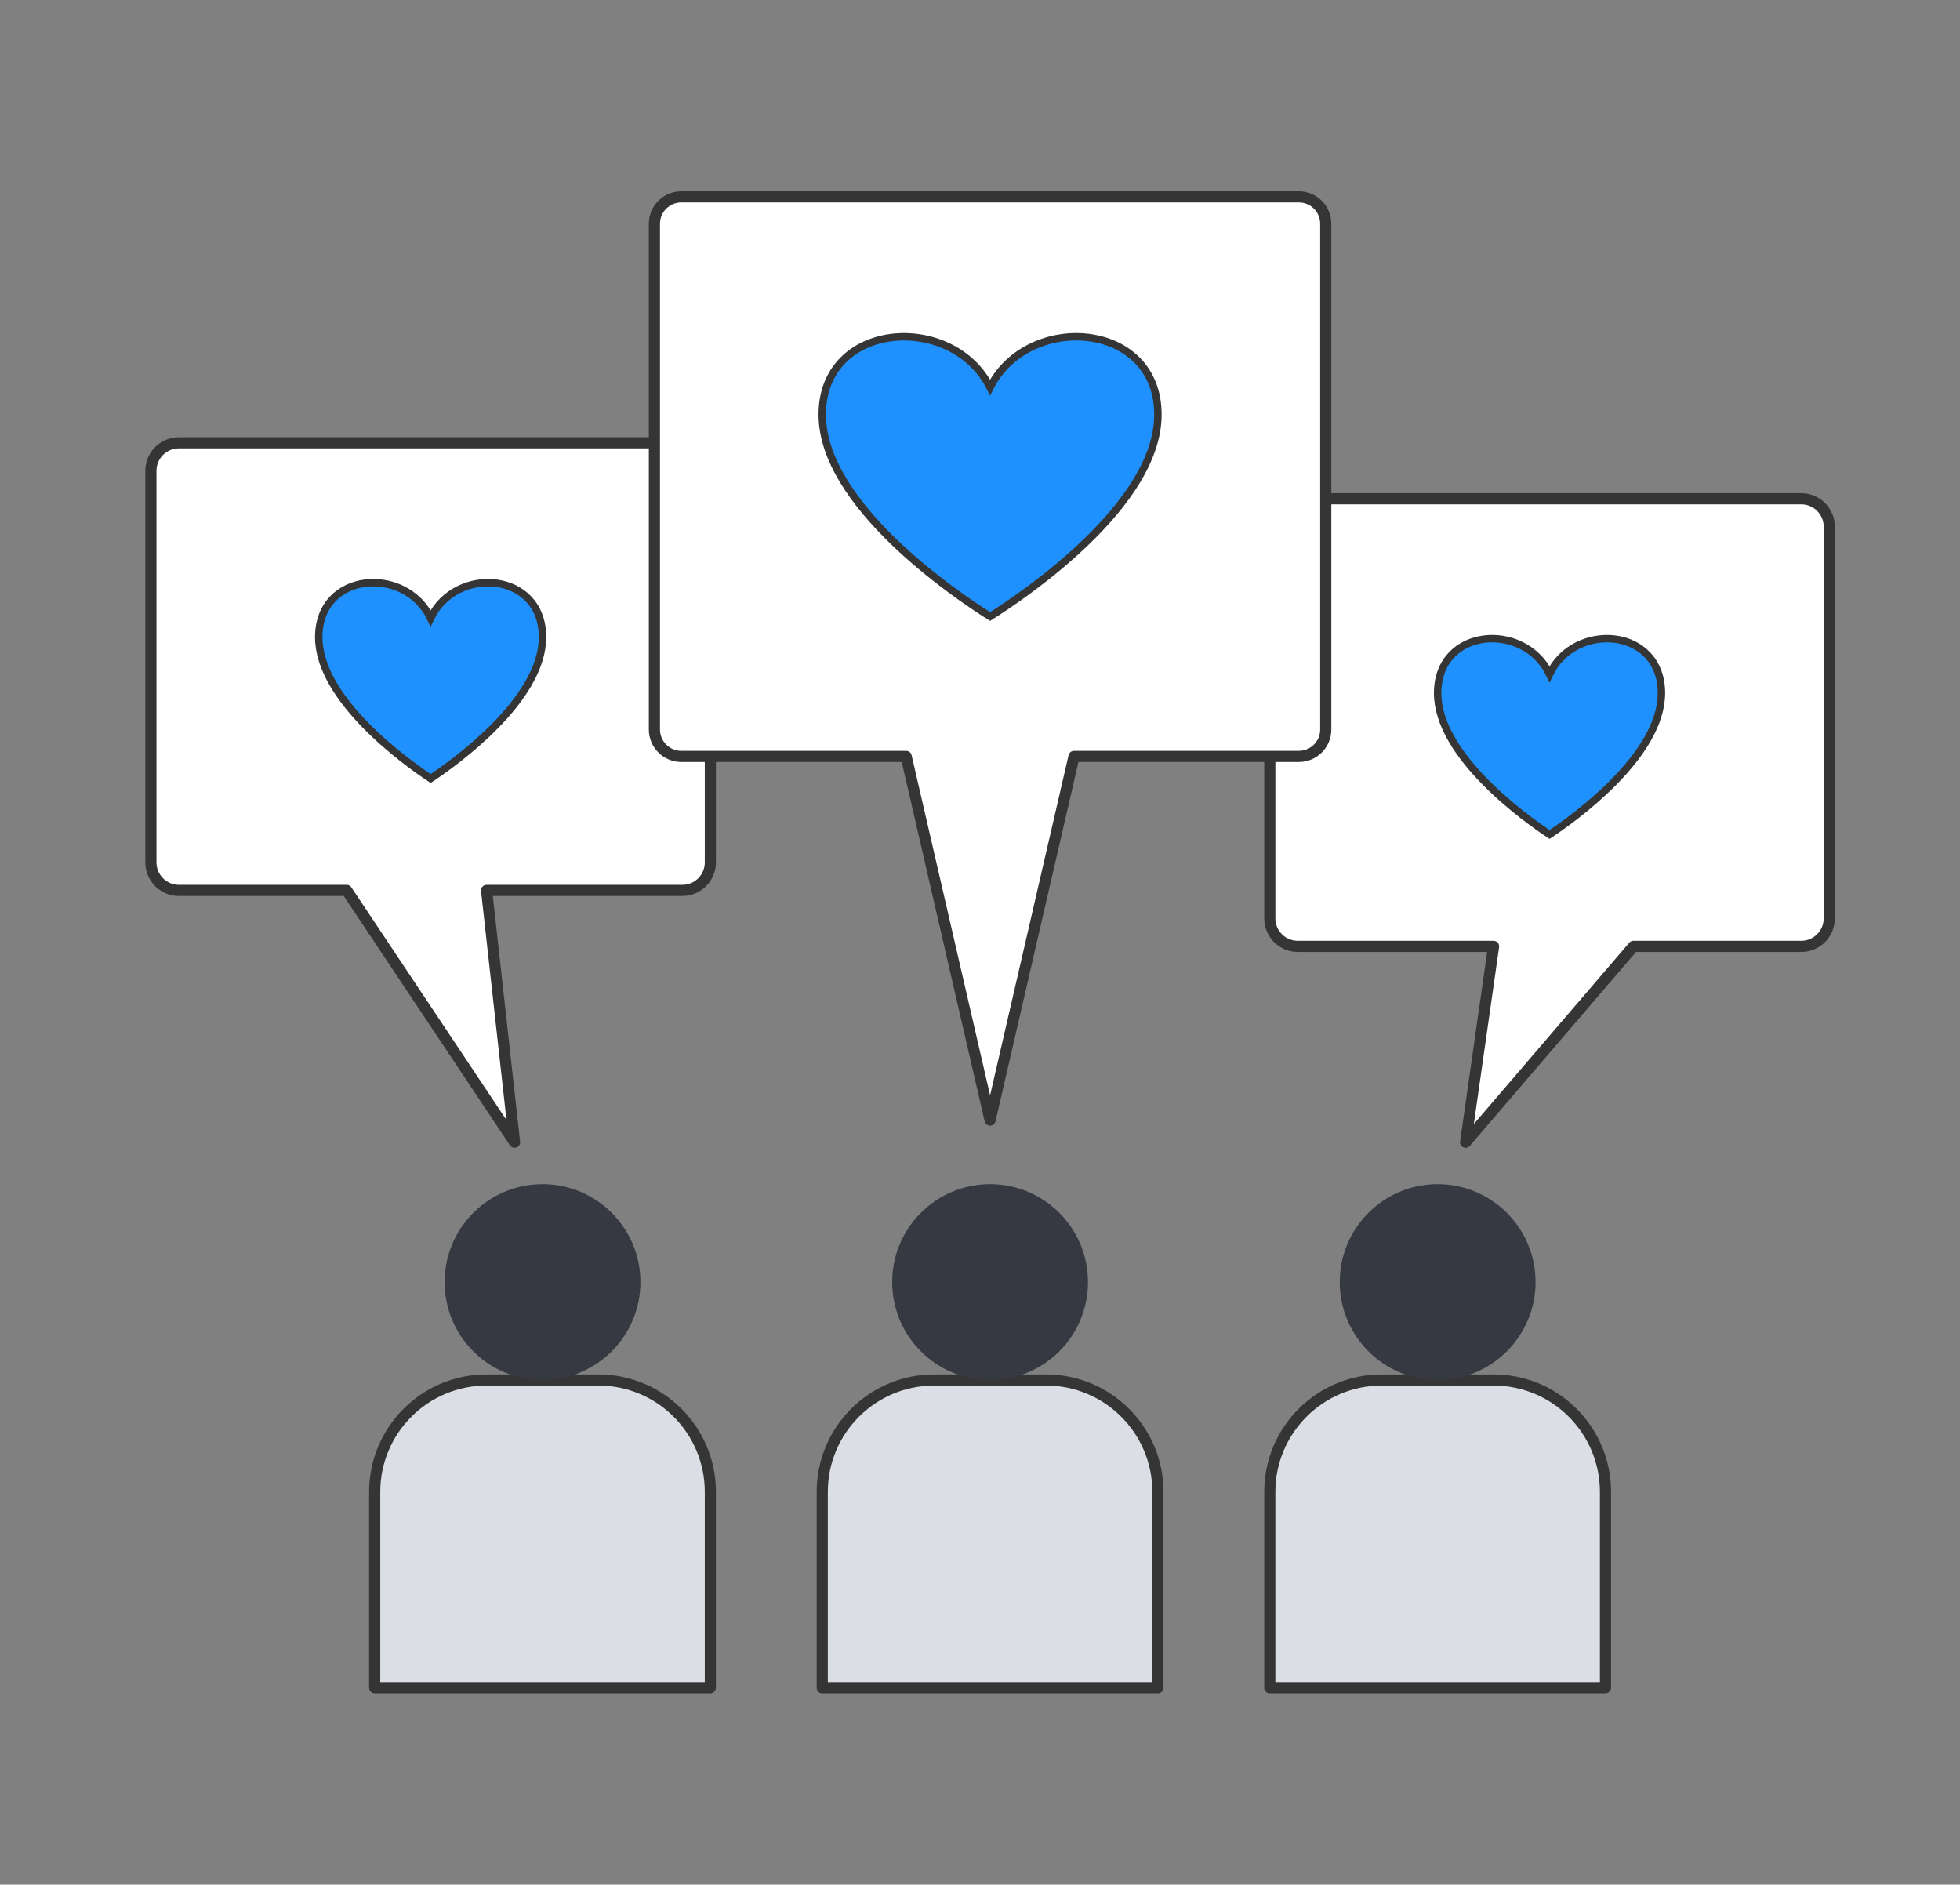 <svg xmlns="http://www.w3.org/2000/svg" id="Layer_1" viewBox="0 0 527.487 507.13"><rect x="0" y="0" width="527.487" height="507.13" fill="#808080" stroke="none"/><defs><style>.cls-1{fill:#dbdee4;}.cls-1,.cls-2{stroke-linecap:round;stroke-linejoin:round;stroke-width:3px;}.cls-1,.cls-2,.cls-3{stroke:#353535;}.cls-2{fill:#fff;}.cls-4{fill:#373942;}.cls-3{fill:#1f91ff;stroke-miterlimit:10;stroke-width:2px;}</style></defs><path class="cls-2" d="M48.14,119.149c-4.158,0-7.528,3.37-7.528,7.528v105.394c0,4.158,3.37,7.528,7.528,7.528h45.169l45.169,67.754-7.528-67.754h52.697c4.158,0,7.528-3.37,7.528-7.528v-112.922H48.14Z"></path><path class="cls-2" d="M484.774,134.205c4.158,0,7.528,3.37,7.528,7.528v105.394c0,4.158-3.37,7.528-7.528,7.528h-45.169l-45.169,52.697,7.528-52.697h-52.697c-4.158,0-7.528-3.37-7.528-7.528v-112.922h143.035Z"></path><path class="cls-3" d="M417.02,181.384c-6.815-14.234-30.113-12.541-30.113,5.114,0,16.906,23.71,33.811,30.113,38.045,6.403-4.234,30.113-21.14,30.113-38.045,0-17.655-23.298-19.348-30.113-5.114h0Z"></path><path class="cls-3" d="M115.894,166.327c-6.815-14.234-30.113-12.541-30.113,5.114,0,16.906,23.71,33.811,30.113,38.045,6.403-4.234,30.113-21.14,30.113-38.045,0-17.655-23.298-19.348-30.113-5.114h0Z"></path><path class="cls-2" d="M349.562,203.542h-60.521l-22.584,97.866-22.584-97.866h-60.521c-3.995,0-7.233-3.238-7.233-7.233V60.211c0-3.995,3.238-7.233,7.233-7.233h166.21c3.995,0,7.233,3.238,7.233,7.233v136.098c0,3.995-3.238,7.233-7.233,7.233Z"></path><path class="cls-3" d="M266.457,104.244c-10.223-20.335-45.169-17.915-45.169,7.306,0,24.151,35.565,48.301,45.169,54.351,9.604-6.049,45.169-30.2,45.169-54.351,0-25.221-34.946-27.641-45.169-7.306Z"></path><path class="cls-1" d="M130.95,371.342h30.113c16.631,0,30.113,13.482,30.113,30.113v52.697h-90.338v-52.697c0-16.631,13.482-30.113,30.113-30.113Z"></path><path class="cls-1" d="M251.401,371.342h30.113c16.631,0,30.113,13.482,30.113,30.113v52.697h-90.338v-52.697c0-16.631,13.482-30.113,30.113-30.113Z"></path><path class="cls-1" d="M371.851,371.342h30.113c16.631,0,30.113,13.482,30.113,30.113v52.697h-90.338v-52.697c0-16.631,13.482-30.113,30.113-30.113Z"></path><circle class="cls-4" cx="146.006" cy="344.994" r="26.349"></circle><circle class="cls-4" cx="266.457" cy="344.994" r="26.349"></circle><circle class="cls-4" cx="386.908" cy="344.994" r="26.349"></circle></svg>